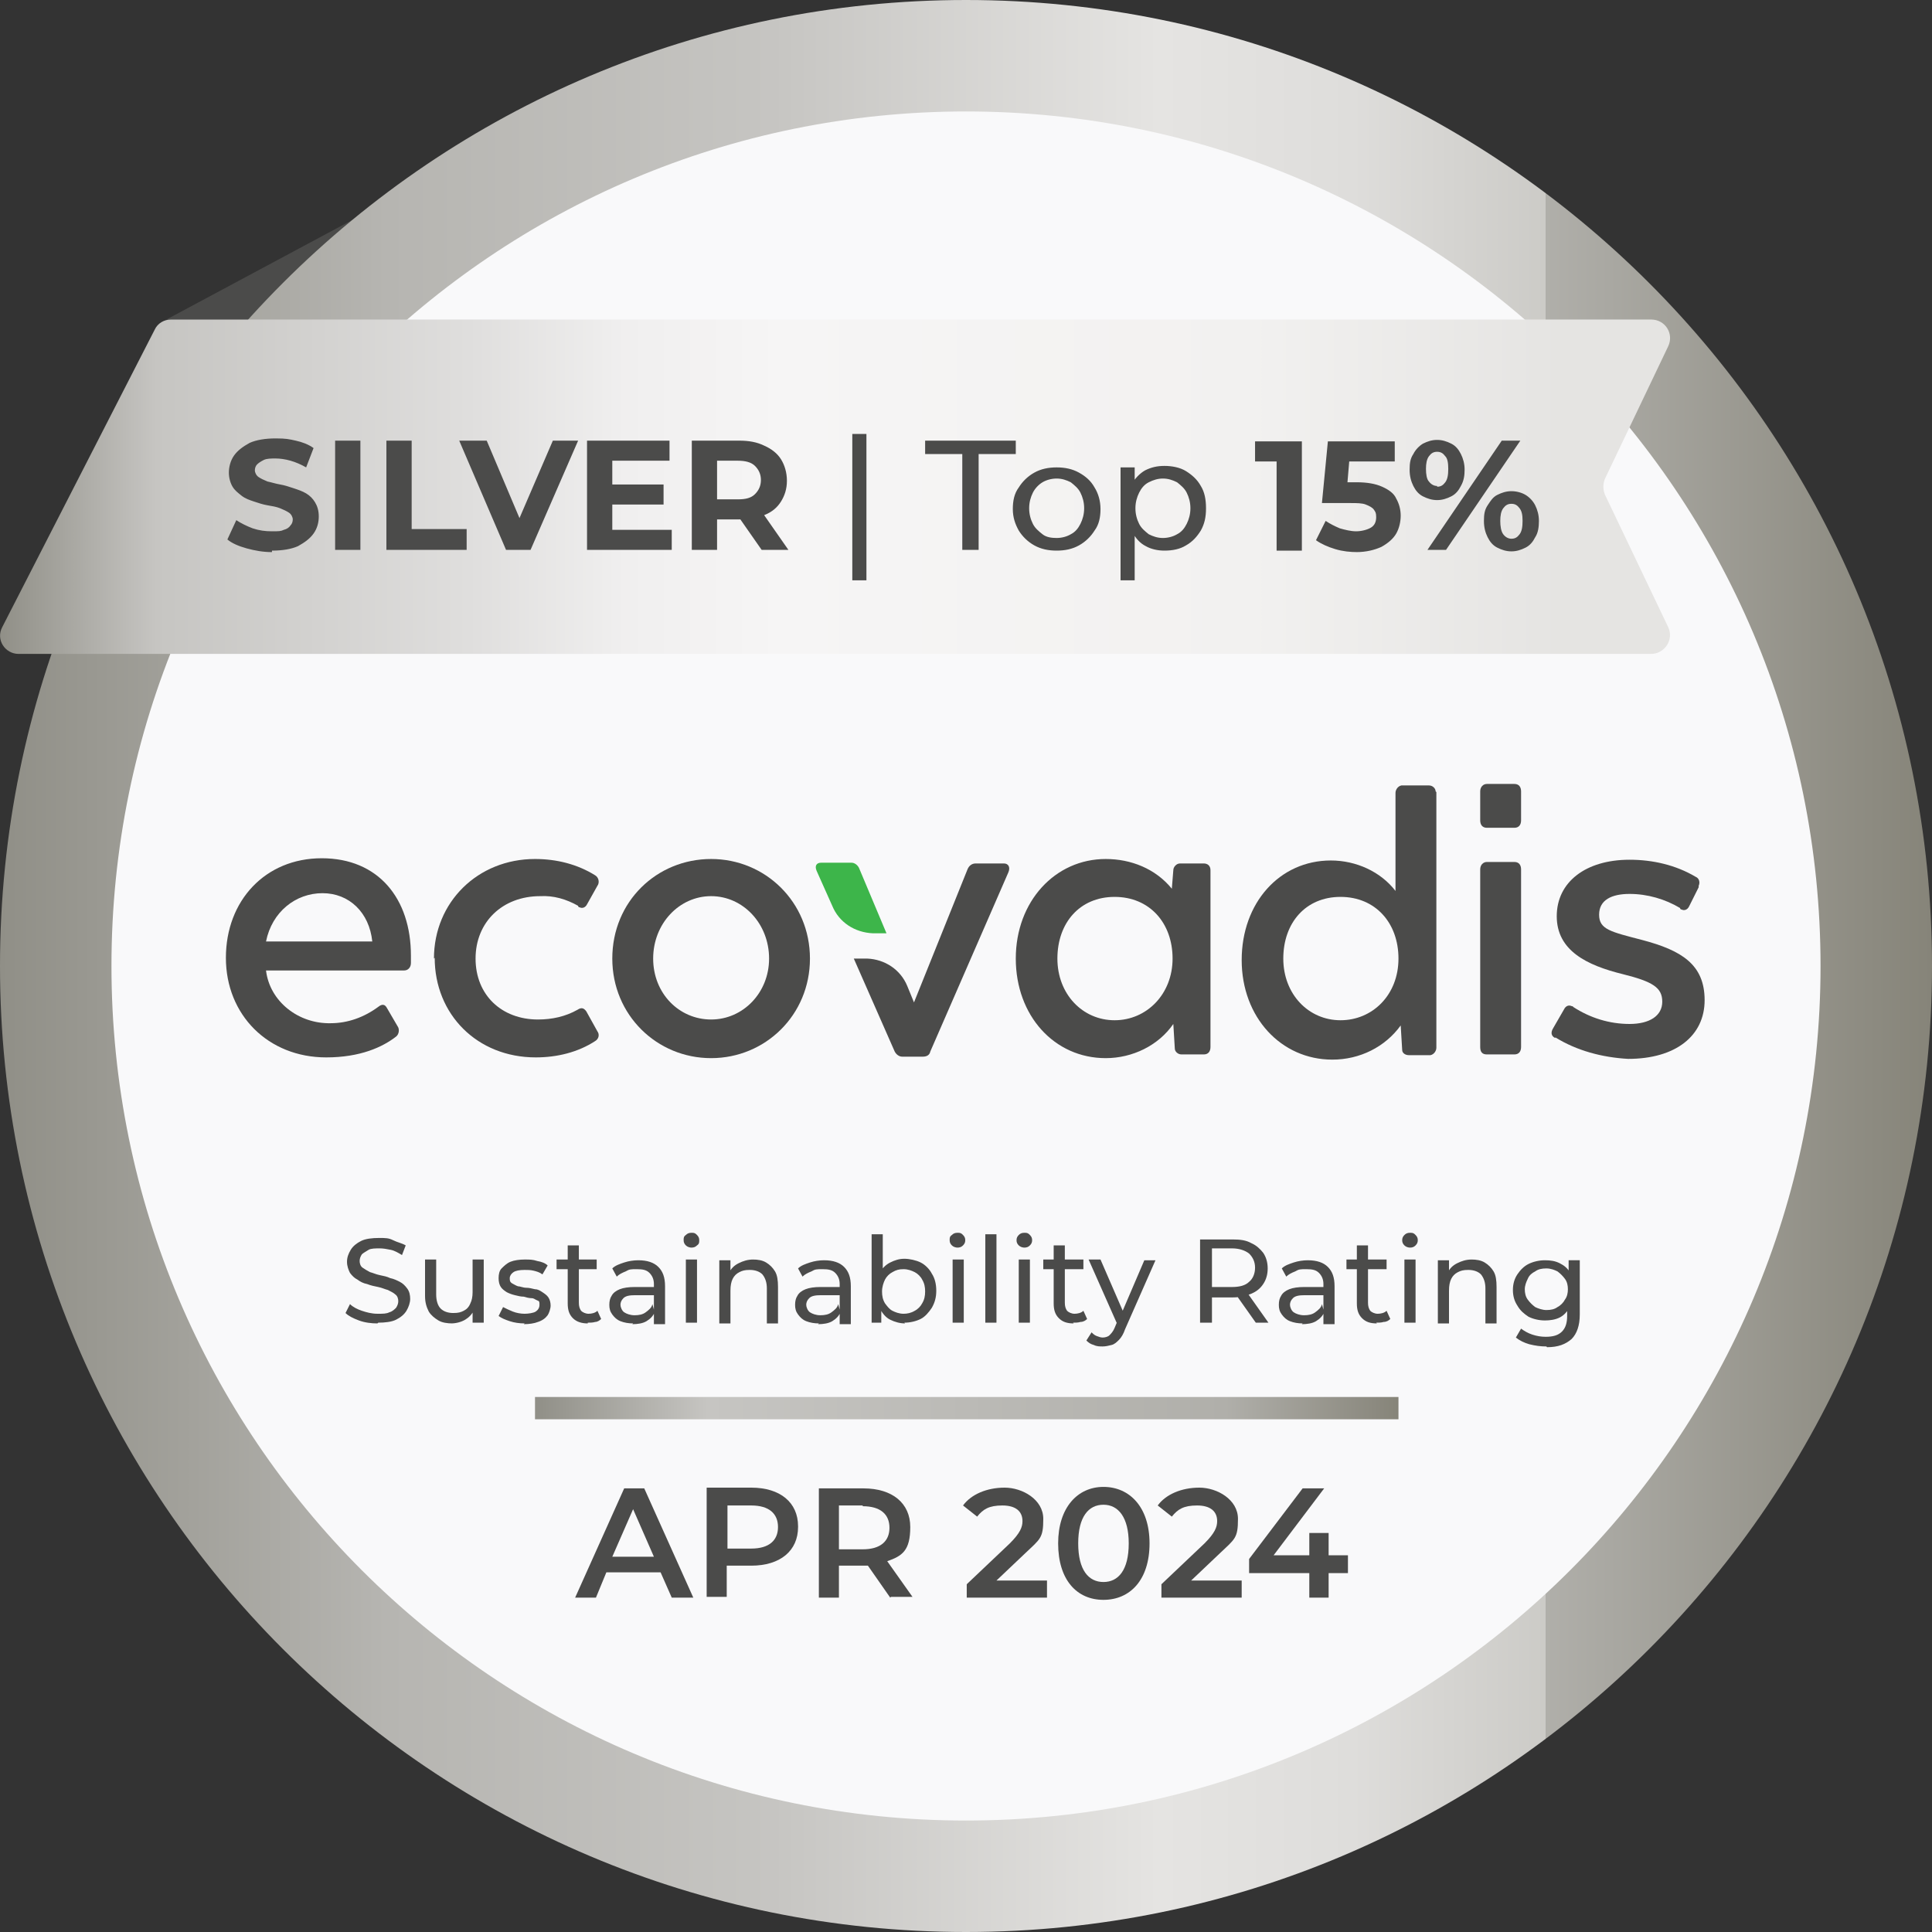 <?xml version="1.0" encoding="UTF-8"?>
<svg xmlns="http://www.w3.org/2000/svg" xmlns:xlink="http://www.w3.org/1999/xlink" version="1.1" viewBox="0 0 260 260">
  <rect x="0" y="0" width="260" height="260" fill="#333333" stroke="none"/>
  <defs>
    <style>
      .cls-1 {
        fill: #f9f9fa;
      }

      .cls-2 {
        fill: #3db54a;
      }

      .cls-3 {
        isolation: isolate;
      }

      .cls-4 {
        fill: url(#Naamloos_verloop);
      }

      .cls-5 {
        fill: #4b4b4a;
      }

      .cls-6 {
        fill: url(#Naamloos_verloop_2);
      }

      .cls-7 {
        fill: url(#Naamloos_verloop_3);
      }
    </style>
    <linearGradient id="Naamloos_verloop" data-name="Naamloos verloop" x1="0" y1="465.3" x2="260" y2="465.3" gradientTransform="translate(0 -335.3)" gradientUnits="userSpaceOnUse">
      <stop offset="0" stop-color="#908f87"/>
      <stop offset=".2" stop-color="#b6b5b1"/>
      <stop offset=".4" stop-color="#c6c5c2"/>
      <stop offset=".6" stop-color="#e5e4e2"/>
      <stop offset=".7" stop-color="#dedddb"/>
      <stop offset=".8" stop-color="#cccbc7"/>
      <stop offset=".8" stop-color="#b0afaa"/>
      <stop offset="1" stop-color="#868479"/>
    </linearGradient>
    <linearGradient id="Naamloos_verloop_2" data-name="Naamloos verloop 2" x1="72" y1="524.8" x2="188.2" y2="524.8" gradientTransform="translate(0 -335.3)" gradientUnits="userSpaceOnUse">
      <stop offset="0" stop-color="#908f87"/>
      <stop offset=".2" stop-color="#c6c5c2"/>
      <stop offset=".8" stop-color="#b0afaa"/>
      <stop offset="1" stop-color="#868479"/>
    </linearGradient>
    <linearGradient id="Naamloos_verloop_3" data-name="Naamloos verloop 3" x1="0" y1="400.8" x2="210.2" y2="400.8" gradientTransform="translate(0 -335.3)" gradientUnits="userSpaceOnUse">
      <stop offset="0" stop-color="#908f87"/>
      <stop offset=".1" stop-color="#c6c5c2"/>
      <stop offset=".3" stop-color="#dfdedd"/>
      <stop offset=".4" stop-color="#f0efef"/>
      <stop offset=".5" stop-color="#f6f5f5"/>
      <stop offset=".8" stop-color="#f2f1f0"/>
      <stop offset="1" stop-color="#e5e4e2"/>
    </linearGradient>
  </defs>
  <!-- Generator: Adobe Illustrator 28.7.1, SVG Export Plug-In . SVG Version: 1.2.0 Build 142)  -->
  <g>
    <g id="Laag_1">
      <g id="medal-silver">
        <path class="cls-5" d="M50.4,28l-28,15h28v-15Z"/>
        <path class="cls-4" d="M130,260c71.8,0,130-58.2,130-130S201.8,0,130,0,0,58.2,0,130s58.2,130,130,130Z"/>
        <path class="cls-1" d="M130,245c63.5,0,115-51.5,115-115S193.5,15,130,15,15,66.5,15,130s51.5,115,115,115Z"/>
        <path class="cls-6" d="M188.2,188h-116.2v3h116.2v-3Z"/>
        <path class="cls-5" d="M50.8,178.1c-.8,0-1.7-.1-2.5-.4-.8-.3-1.4-.6-1.8-1l.6-1.2c.4.4,1,.7,1.6.9s1.3.4,2.1.4,1.2,0,1.6-.2c.4-.1.7-.4.9-.6.2-.3.3-.6.3-.9s-.1-.7-.4-.9c-.2-.2-.6-.4-1-.6-.4-.1-.8-.3-1.3-.4s-1-.2-1.5-.4c-.5-.1-.9-.3-1.3-.6-.4-.2-.7-.5-1-.9-.2-.4-.4-.9-.4-1.5s.2-1.1.5-1.6c.3-.5.8-.9,1.4-1.2.6-.3,1.5-.4,2.4-.4s1.3,0,1.9.3,1.2.4,1.7.7l-.5,1.3c-.5-.3-1-.6-1.5-.7-.5-.1-1-.2-1.5-.2s-1.2,0-1.5.2-.7.4-.9.6c-.2.3-.3.6-.3.9s.1.7.4.9c.3.2.6.4,1,.6.4.1.8.3,1.3.4.5.1,1,.2,1.4.4.5.1.9.3,1.3.5.4.2.7.5,1,.9s.4.9.4,1.4-.2,1.1-.5,1.6c-.3.5-.8.9-1.4,1.2-.6.3-1.5.4-2.4.4h0ZM60.9,178.1c-.7,0-1.4-.1-1.9-.4-.5-.3-1-.7-1.3-1.2-.3-.6-.5-1.2-.5-2.1v-4.9h1.5v4.7c0,.8.2,1.5.6,1.9.4.4,1,.6,1.7.6s1-.1,1.4-.3c.4-.2.7-.5.9-1,.2-.4.3-.9.3-1.5v-4.4h1.5v8.5h-1.5v-2.3l.2.6c-.3.6-.7,1-1.2,1.3-.5.3-1.2.5-1.9.5h0ZM70.6,178.1c-.7,0-1.4-.1-2-.3-.6-.2-1.1-.4-1.5-.7l.6-1.2c.4.2.8.4,1.3.6s1.1.3,1.6.3,1.2-.1,1.5-.3c.3-.2.5-.5.5-.9s0-.5-.3-.6-.4-.3-.8-.3c-.3,0-.7-.1-1-.2-.4,0-.8-.1-1.2-.2-.4-.1-.7-.2-1.1-.4-.3-.2-.6-.4-.8-.7-.2-.3-.3-.7-.3-1.2s.1-1,.4-1.3.7-.7,1.2-.9c.5-.2,1.2-.3,1.9-.3s1.1,0,1.7.2c.6.1,1.1.3,1.4.6l-.7,1.2c-.4-.3-.8-.4-1.2-.5s-.8-.1-1.2-.1c-.7,0-1.2.1-1.5.3-.3.2-.5.5-.5.8s0,.5.3.7c.2.1.5.3.8.4.3,0,.7.2,1.1.2.4,0,.8.1,1.2.2.4,0,.7.2,1,.4.3.2.6.4.8.7.2.3.3.7.3,1.1s-.2,1-.4,1.3c-.3.4-.7.7-1.3.9-.5.2-1.2.3-1.9.3h0ZM79.1,178.1c-.8,0-1.5-.2-2-.7s-.7-1.1-.7-2v-7.8h1.5v7.7c0,.5.1.8.3,1.1.2.2.6.4,1,.4s.9-.1,1.2-.4l.5,1.1c-.2.2-.5.4-.8.4-.3.1-.7.1-1,.1h0ZM74.9,170.8v-1.3h5.4v1.3s-5.4,0-5.4,0ZM88,178v-2.1c0,0,0-3.1,0-3.1,0-.6-.2-1.1-.6-1.5-.4-.4-.9-.5-1.7-.5s-1,0-1.5.3c-.5.2-.9.4-1.2.7l-.6-1.1c.4-.4,1-.6,1.6-.8.6-.2,1.3-.3,1.9-.3,1.2,0,2.1.3,2.7.9.6.6.9,1.4.9,2.6v5.1h-1.5,0ZM85.2,178.1c-.6,0-1.2-.1-1.7-.3-.5-.2-.8-.5-1.1-.9-.3-.4-.4-.8-.4-1.3s.1-.9.3-1.2c.2-.4.6-.7,1.1-.9.5-.2,1.2-.3,2-.3h2.7v1.1h-2.6c-.8,0-1.3.1-1.6.4-.3.3-.4.6-.4.9s.2.8.5,1c.3.2.8.4,1.4.4s1.1-.1,1.5-.4c.4-.3.8-.6.9-1.1l.3,1.1c-.2.5-.6.9-1.1,1.2-.5.3-1.2.4-1.9.4h0ZM92.3,178v-8.5h1.5v8.5h-1.5ZM93.1,167.9c-.3,0-.6-.1-.8-.3-.2-.2-.3-.4-.3-.7s0-.5.3-.7c.2-.2.4-.3.8-.3s.5.1.7.3c.2.2.3.4.3.7s0,.5-.3.7c-.2.2-.4.3-.8.3h0ZM101.3,169.5c.7,0,1.3.1,1.8.4.5.3.9.7,1.2,1.2s.4,1.2.4,2.1v4.9h-1.5v-4.7c0-.8-.2-1.4-.6-1.9-.4-.4-1-.6-1.7-.6s-1,.1-1.4.3c-.4.2-.7.5-.9.9-.2.4-.3.9-.3,1.6v4.4h-1.5v-8.5h1.5v2.3l-.2-.6c.3-.6.7-1,1.3-1.3s1.2-.5,2-.5ZM113,178v-2.1c0,0,0-3.1,0-3.1,0-.6-.2-1.1-.6-1.5-.4-.4-.9-.5-1.7-.5s-1,0-1.5.3c-.5.2-.9.4-1.2.7l-.6-1.1c.4-.4,1-.6,1.6-.8.6-.2,1.3-.3,1.9-.3,1.2,0,2.1.3,2.7.9.6.6.9,1.4.9,2.6v5.1h-1.5,0ZM110.2,178.1c-.6,0-1.2-.1-1.7-.3-.5-.2-.8-.5-1.1-.9-.3-.4-.4-.8-.4-1.3s.1-.9.3-1.2c.2-.4.6-.7,1.1-.9.5-.2,1.2-.3,2-.3h2.7v1.1h-2.6c-.8,0-1.3.1-1.6.4-.3.3-.4.6-.4.9s.2.8.5,1c.3.2.8.4,1.4.4s1.1-.1,1.5-.4c.4-.3.8-.6.9-1.1l.3,1.1c-.2.5-.6.9-1.1,1.2-.5.3-1.2.4-1.9.4h0ZM121.8,178.1c-.7,0-1.4-.2-2-.5-.6-.3-1-.8-1.4-1.5-.3-.6-.5-1.4-.5-2.4s.2-1.8.5-2.4c.3-.6.8-1.1,1.4-1.4.6-.3,1.2-.5,1.9-.5s1.6.2,2.2.5,1.2.9,1.5,1.5c.4.6.6,1.4.6,2.3s-.2,1.6-.6,2.3c-.4.6-.9,1.2-1.5,1.5s-1.4.5-2.2.5h0ZM117.3,178v-11.9h1.5v5.6l-.2,2v2c0,0,0,2.3,0,2.3h-1.5ZM121.6,176.8c.5,0,1-.1,1.5-.4.4-.2.8-.6,1-1,.3-.5.4-1,.4-1.6s-.1-1.1-.4-1.6c-.2-.4-.6-.8-1-1-.4-.2-.9-.4-1.5-.4s-1,.1-1.5.4c-.4.2-.8.6-1,1-.2.4-.4,1-.4,1.6s.1,1.1.4,1.6c.3.4.6.8,1,1,.4.2.9.4,1.5.4ZM128.2,178v-8.5h1.5v8.5h-1.5ZM128.9,167.9c-.3,0-.6-.1-.8-.3-.2-.2-.3-.4-.3-.7s0-.5.3-.7c.2-.2.4-.3.8-.3s.5.1.7.3c.2.2.3.4.3.7s-.1.5-.3.7c-.2.2-.4.3-.8.3h0ZM132.6,178v-11.9h1.5v11.9h-1.5ZM137.1,178v-8.5h1.5v8.5h-1.5ZM137.9,167.9c-.3,0-.6-.1-.8-.3-.2-.2-.3-.4-.3-.7s.1-.5.3-.7c.2-.2.4-.3.8-.3s.5.1.7.3c.2.2.3.4.3.7s-.1.5-.3.7c-.2.2-.4.3-.8.3h0ZM144.5,178.1c-.9,0-1.5-.2-2-.7s-.7-1.1-.7-2v-7.8h1.5v7.7c0,.5.1.8.3,1.1.2.2.6.4,1,.4s.9-.1,1.2-.4l.5,1.1c-.2.2-.5.4-.9.4-.3.1-.7.1-1,.1h0ZM140.4,170.8v-1.3h5.4v1.3h-5.4ZM148.4,181.2c-.4,0-.8,0-1.2-.2-.4-.1-.7-.3-1-.6l.7-1.1c.2.2.4.4.7.5.3.1.5.2.8.2s.7-.1.9-.3c.2-.2.5-.5.7-1l.5-1.2.2-.2,3.3-7.7h1.5l-4.1,9.3c-.2.6-.5,1.1-.8,1.4-.3.3-.6.6-1,.7-.4.1-.8.2-1.2.2h0ZM150.4,178.3l-3.9-8.8h1.6l3.3,7.6-1,1.2h0ZM161.5,178v-11.2h4.4c1,0,1.8.1,2.5.5.7.3,1.2.8,1.6,1.3.4.6.6,1.3.6,2.1s-.2,1.5-.6,2.1c-.4.6-.9,1-1.6,1.3s-1.5.5-2.5.5h-3.5l.7-.7v4.1h-1.6,0ZM169,178l-2.9-4.1h1.7l2.9,4.1h-1.7ZM163.1,174l-.7-.8h3.4c1,0,1.8-.2,2.3-.7.5-.4.8-1.1.8-1.9s-.3-1.4-.8-1.9c-.5-.4-1.3-.7-2.3-.7h-3.4l.7-.8v6.6h0ZM178.1,178v-2.1c0,0,0-3.1,0-3.1,0-.6-.2-1.1-.6-1.5-.4-.4-.9-.5-1.7-.5s-1,0-1.5.3c-.5.2-.9.4-1.2.7l-.6-1.1c.4-.4,1-.6,1.6-.8.6-.2,1.3-.3,1.9-.3,1.2,0,2.1.3,2.7.9s.9,1.4.9,2.6v5.1h-1.5,0ZM175.3,178.1c-.6,0-1.2-.1-1.7-.3-.5-.2-.8-.5-1.1-.9-.3-.4-.4-.8-.4-1.3s.1-.9.3-1.2c.2-.4.6-.7,1.1-.9.5-.2,1.2-.3,2-.3h2.7v1.1h-2.6c-.8,0-1.3.1-1.6.4-.3.3-.4.6-.4.9s.2.8.5,1c.3.2.8.4,1.4.4s1.1-.1,1.5-.4c.4-.3.8-.6.9-1.1l.3,1.1c-.2.5-.6.9-1.1,1.2-.5.3-1.2.4-1.9.4h0ZM185.3,178.1c-.9,0-1.5-.2-2-.7s-.7-1.1-.7-2v-7.8h1.5v7.7c0,.5.1.8.3,1.1.2.2.6.4,1,.4s.9-.1,1.2-.4l.5,1.1c-.2.2-.5.4-.9.4-.3.1-.7.1-1,.1h0ZM181.2,170.8v-1.3h5.4v1.3h-5.4ZM189,178v-8.5h1.5v8.5h-1.5ZM189.8,167.9c-.3,0-.6-.1-.8-.3-.2-.2-.3-.4-.3-.7s.1-.5.3-.7c.2-.2.4-.3.8-.3s.5.1.7.3c.2.2.3.4.3.7s-.1.5-.3.7c-.2.2-.4.3-.8.3h0ZM198,169.5c.7,0,1.3.1,1.8.4.5.3.9.7,1.2,1.2s.4,1.2.4,2.1v4.9h-1.5v-4.7c0-.8-.2-1.4-.6-1.9-.4-.4-1-.6-1.7-.6s-1,.1-1.4.3-.7.5-.9.9c-.2.4-.3.9-.3,1.6v4.4h-1.5v-8.5h1.5v2.3l-.2-.6c.3-.6.7-1,1.3-1.3s1.2-.5,2-.5h0ZM208.1,181.2c-.8,0-1.5-.1-2.3-.3-.7-.2-1.3-.5-1.8-.9l.7-1.2c.4.3.9.6,1.5.8.6.2,1.2.3,1.8.3,1,0,1.7-.2,2.2-.7.5-.5.7-1.2.7-2.1v-1.8l.2-1.7v-1.7c0,0,0-2.3,0-2.3h1.5v7.3c0,1.5-.4,2.6-1.1,3.3-.8.7-1.8,1.1-3.3,1.1h0ZM207.9,177.7c-.8,0-1.6-.2-2.2-.5-.6-.4-1.1-.8-1.5-1.5-.4-.6-.6-1.3-.6-2.1s.2-1.5.6-2.1c.4-.6.9-1.1,1.5-1.4.6-.3,1.4-.5,2.2-.5s1.4.1,2,.4c.6.3,1.1.7,1.4,1.3.4.6.5,1.4.5,2.3s-.2,1.7-.5,2.3c-.4.6-.8,1.1-1.4,1.4-.6.3-1.3.4-2,.4h0ZM208.1,176.3c.6,0,1.1-.1,1.5-.4.4-.2.8-.6,1-1,.3-.4.4-.9.4-1.4s-.1-1-.4-1.4-.6-.7-1-1c-.4-.2-.9-.4-1.5-.4s-1.1.1-1.5.4c-.4.2-.8.5-1,1-.2.4-.4.9-.4,1.4s.1,1,.4,1.4c.3.4.6.7,1,1,.4.2,1,.4,1.5.4Z"/>
        <path class="cls-5" d="M55.3,129.6c0,.6-.4,1-.9,1h-18.6c.5,4.2,4.4,7.2,8.7,7.1,2.3,0,4.5-.8,6.4-2.2.5-.4.9-.4,1.2.2l1.4,2.4c.3.4.2,1.1-.2,1.4-1.8,1.4-4.8,2.8-9.4,2.8-7.8,0-13.5-5.7-13.5-13.4s5.3-13.4,12.9-13.4,12,5.4,12,13.1v.9h0ZM35.8,126.7h14.3c-.4-3.9-3.1-6.5-6.7-6.5s-6.8,2.5-7.6,6.5Z"/>
        <path class="cls-5" d="M199.2,140.9v-23.9c0-.6.4-1,.9-1h3.7c.6,0,.9.4.9,1v23.9c0,.6-.3,1-.9,1h-3.7c-.6,0-.9-.3-.9-1h0Z"/>
        <path class="cls-5" d="M199.2,110.4v-3.9c0-.6.4-1,.9-1h3.7c.6,0,.9.4.9,1v3.9c0,.6-.3,1-.9,1h-3.7c-.6,0-.9-.4-.9-1h0Z"/>
        <path class="cls-5" d="M209.3,139.7c-.6-.3-.6-.8-.3-1.3l1.5-2.6c.2-.4.6-.6,1-.4,0,0,.2,0,.2.1,2.3,1.5,4.9,2.3,7.6,2.3s4.4-1.1,4.4-3-1.3-2.7-5.3-3.7c-4.9-1.2-8.9-3.2-8.9-7.8s3.9-7.6,9.8-7.6c3.1,0,6.2.7,8.9,2.3.5.2.6.8.4,1.2,0,0,0,0,0,.2l-1.3,2.6c-.2.4-.6.6-1,.4,0,0-.2,0-.2-.2-2-1.2-4.4-1.9-6.8-1.9s-4.1.8-4.1,2.8,1.6,2.3,5.8,3.4c5.3,1.4,8.4,3.3,8.4,8.1s-3.9,7.9-10.3,7.9c-3.5-.2-6.9-1.1-9.8-2.9h0Z"/>
        <path class="cls-5" d="M58.4,129c0-7.6,5.9-13.4,13.6-13.4,2.9,0,5.7.7,8.1,2.2.5.3.6,1,.3,1.4l-1.4,2.5c-.2.4-.6.6-1,.4,0,0-.2,0-.2-.2-1.6-.9-3.3-1.4-5.1-1.3-5.1,0-8.7,3.5-8.7,8.4s3.5,8.2,8.4,8.2c1.9,0,3.7-.4,5.3-1.3.6-.4.9-.2,1.2.2l1.5,2.7c.3.4.2,1-.3,1.3-2.3,1.5-5.1,2.2-8,2.2-7.9,0-13.6-5.8-13.6-13.4h0Z"/>
        <path class="cls-5" d="M82.4,129c0-7.7,6-13.4,13.3-13.4s13.3,5.8,13.3,13.4-6,13.4-13.3,13.4-13.3-5.8-13.3-13.4ZM103.5,129c0-4.7-3.5-8.4-7.8-8.4s-7.8,3.7-7.8,8.4,3.5,8.2,7.8,8.2,7.8-3.6,7.8-8.2Z"/>
        <path class="cls-5" d="M162.9,117v23.9c0,.6-.3,1-.9,1h-3c-.5,0-.9-.4-.9-.8h0c0,0-.2-3.3-.2-3.3-2,2.9-5.5,4.6-9.1,4.6-6.9,0-12.1-5.7-12.1-13.4s5.3-13.4,12.1-13.4c3.4,0,6.7,1.3,8.9,4l.2-2.5c0-.4.4-.9.9-.9h3.2c.5,0,.9.3.9.9h0ZM157.8,129c0-4.8-3.1-8.3-7.8-8.3s-7.7,3.5-7.7,8.3,3.4,8.3,7.7,8.3,7.8-3.5,7.8-8.3Z"/>
        <path class="cls-5" d="M193.3,106.6v34.4c0,.4-.3.9-.8,1h-2.9c-.5,0-.9-.3-.9-.7h0c0-.1-.2-3.3-.2-3.3-2.1,2.9-5.5,4.6-9.2,4.6-6.9,0-12.2-5.7-12.2-13.4s5.1-13.4,12-13.4c3.4,0,6.7,1.5,8.7,4.1v-13.2c0-.4.3-.9.8-1h3.7c.5,0,.9.4.9.8,0,0,0,0,0,0h0ZM188.2,129c0-4.8-3.1-8.3-7.8-8.3s-7.7,3.5-7.7,8.3,3.4,8.3,7.7,8.3,7.8-3.4,7.8-8.3Z"/>
        <path class="cls-2" d="M115.6,116.8c-.2-.4-.6-.7-1-.7h-4.1c-.6,0-.9.4-.6,1.1l2.1,4.7c.9,2.2,3,3.6,5.5,3.7h1.8s-3.7-8.8-3.7-8.8Z"/>
        <path class="cls-5" d="M135.1,116.2h-3.8c-.5,0-.9.3-1.1.8l-7.2,17.9-.9-2.2c-.9-2.2-3-3.6-5.4-3.7h-1.8l5.5,12.5c.2.4.6.7,1,.7h2.8c.5,0,.9-.2,1-.7l10.5-24.1c.3-.7,0-1.2-.6-1.2h0Z"/>
        <path class="cls-7" d="M216,64.4l8.5-17.8c.8-1.7-.4-3.6-2.3-3.6H23c-.9,0-1.8.5-2.2,1.4L.3,84.4c-.9,1.7.4,3.6,2.2,3.6h219.7c1.8,0,3.1-1.9,2.3-3.6l-8.5-17.8c-.3-.7-.3-1.5,0-2.2h0Z"/>
        <path class="cls-5" d="M36.6,74.3c-1.2,0-2.3-.2-3.4-.5-1.1-.3-2-.7-2.6-1.2l1.2-2.6c.6.4,1.4.8,2.2,1.1.9.3,1.7.4,2.6.4s1.2,0,1.6-.2c.4-.1.7-.3.9-.6.2-.2.3-.5.3-.8s-.2-.7-.5-.9c-.3-.2-.7-.4-1.2-.6-.5-.2-1.1-.3-1.7-.4-.6-.1-1.2-.3-1.8-.5-.6-.2-1.2-.4-1.7-.8s-.9-.7-1.2-1.2c-.3-.5-.5-1.2-.5-1.9s.2-1.6.7-2.3c.5-.7,1.2-1.2,2.1-1.7.9-.4,2.1-.6,3.5-.6s1.8.1,2.7.3c.9.2,1.7.5,2.4,1l-1,2.6c-.7-.4-1.4-.7-2.1-.9-.7-.2-1.4-.3-2-.3s-1.2,0-1.6.2c-.4.2-.7.4-.9.6-.2.2-.3.5-.3.8s.2.7.5.9c.3.2.7.4,1.2.6.5.1,1.1.3,1.7.4.6.1,1.2.3,1.8.5.6.2,1.2.4,1.7.7s.9.7,1.2,1.2c.3.5.5,1.1.5,1.9s-.2,1.6-.7,2.3c-.5.7-1.2,1.2-2.1,1.7-.9.4-2.1.6-3.5.6h0ZM45.1,74v-14.7h3.4v14.7h-3.4ZM52,74v-14.7h3.4v11.9h7.4v2.8s-10.8,0-10.8,0ZM68.1,74l-6.3-14.7h3.7l5.5,13h-2.2l5.6-13h3.4l-6.4,14.7h-3.4ZM82.2,65.2h7.1v2.7h-7.1v-2.7ZM82.4,71.3h8v2.7h-11.4v-14.7h11.1v2.7h-7.7v9.2ZM93.1,74v-14.7h6.4c1.3,0,2.4.2,3.4.7.9.4,1.7,1,2.2,1.8s.8,1.8.8,2.9-.3,2-.8,2.8c-.5.8-1.2,1.4-2.2,1.8-.9.4-2.1.6-3.4.6h-4.5l1.5-1.5v5.6h-3.4ZM102.5,74l-3.7-5.3h3.6l3.7,5.3h-3.7ZM96.5,68.8l-1.5-1.6h4.3c1.1,0,1.8-.2,2.3-.7.5-.5.8-1.1.8-1.9s-.3-1.4-.8-1.9-1.3-.7-2.3-.7h-4.3l1.5-1.6s0,8.3,0,8.3ZM114.7,78.1v-19.7h1.9v19.7h-1.9ZM129.5,74v-12.9h-5v-1.8h12.2v1.8h-5v12.9h-2.1ZM142.2,74.1c-1.1,0-2.1-.2-3-.7s-1.6-1.2-2.1-2c-.5-.9-.8-1.8-.8-2.9s.2-2.1.8-2.9c.5-.8,1.2-1.5,2.1-2,.9-.5,1.9-.7,3-.7s2.1.2,3,.7c.9.5,1.6,1.1,2.1,2,.5.8.8,1.8.8,2.9s-.2,2.1-.8,2.9c-.5.8-1.2,1.5-2.1,2-.9.5-1.9.7-3,.7ZM142.2,72.4c.7,0,1.4-.2,1.9-.5.6-.3,1-.8,1.3-1.4.3-.6.5-1.3.5-2.1s-.2-1.5-.5-2.1c-.3-.6-.8-1-1.3-1.4-.6-.3-1.2-.5-1.9-.5s-1.4.2-1.9.5-1,.8-1.3,1.4c-.3.6-.5,1.3-.5,2.1s.2,1.5.5,2.1c.3.6.8,1,1.3,1.4s1.2.5,1.9.5ZM156.7,74.1c-.9,0-1.8-.2-2.5-.6-.8-.4-1.4-1.1-1.8-1.9-.4-.8-.7-1.9-.7-3.2s.2-2.3.6-3.2c.4-.8,1.1-1.5,1.8-1.9.8-.4,1.6-.6,2.6-.6s2.1.2,2.9.7,1.5,1.1,2,2c.5.8.7,1.8.7,3s-.2,2.1-.7,3c-.5.8-1.1,1.5-2,2-.8.5-1.8.7-2.9.7h0ZM150.8,78.1v-15.2h1.9v5.6c-.1,0,0,2.6,0,2.6v7h-2,0ZM156.5,72.4c.7,0,1.4-.2,1.9-.5.6-.3,1-.8,1.3-1.4.3-.6.5-1.3.5-2.1s-.2-1.5-.5-2.1c-.3-.6-.8-1-1.3-1.4-.6-.3-1.2-.5-1.9-.5s-1.3.2-1.9.5c-.6.3-1,.8-1.3,1.4-.3.6-.5,1.3-.5,2.1s.2,1.5.5,2.1c.3.6.8,1,1.3,1.4.6.3,1.2.5,1.9.5ZM171.8,74v-13.4l1.5,1.5h-4.4v-2.7h6.3v14.7h-3.4ZM182.7,74.3c-1,0-2-.1-3-.4-1-.3-1.9-.7-2.6-1.2l1.3-2.6c.6.4,1.2.7,1.9,1,.7.2,1.5.4,2.2.4s1.5-.2,2-.5c.5-.3.7-.8.7-1.4s-.1-.7-.3-1c-.2-.3-.6-.5-1.1-.7-.5-.2-1.2-.2-2.1-.2h-3.8l.8-8.3h9v2.7h-7.8l1.8-1.5-.5,5.9-1.8-1.6h3.1c1.5,0,2.6.2,3.5.6.9.4,1.6.9,1.9,1.6.4.7.6,1.5.6,2.3s-.2,1.7-.6,2.4c-.4.7-1.1,1.3-2,1.8-.9.4-2,.7-3.4.7h0ZM192.1,74l10-14.7h2.5l-10,14.7h-2.5ZM193.4,67.3c-.7,0-1.3-.2-1.9-.5-.6-.3-1-.8-1.3-1.4-.3-.6-.5-1.3-.5-2.2s.1-1.5.5-2.1c.3-.6.8-1.1,1.3-1.4.6-.3,1.2-.5,1.9-.5s1.3.2,1.9.5c.6.3,1,.8,1.3,1.4s.5,1.3.5,2.1-.1,1.5-.5,2.2c-.3.6-.7,1.1-1.3,1.4-.6.3-1.2.5-1.9.5ZM193.4,65.5c.5,0,.8-.2,1.1-.6.3-.4.4-1,.4-1.8s-.1-1.4-.4-1.7c-.3-.4-.6-.6-1.1-.6s-.8.2-1.1.6c-.3.4-.4,1-.4,1.7s.1,1.4.4,1.7c.3.4.7.6,1.1.6ZM203.4,74.2c-.7,0-1.3-.2-1.9-.5-.6-.3-1-.8-1.3-1.4-.3-.6-.5-1.3-.5-2.2s.1-1.5.5-2.1.7-1.1,1.3-1.4c.6-.3,1.2-.5,1.9-.5s1.4.2,1.9.5,1,.8,1.3,1.4c.3.6.5,1.3.5,2.1s-.1,1.6-.5,2.2c-.3.6-.7,1.1-1.3,1.4-.6.3-1.2.5-1.9.5ZM203.4,72.5c.5,0,.8-.2,1.1-.6.3-.4.4-1,.4-1.8s-.1-1.3-.4-1.7-.6-.6-1.1-.6-.8.2-1.1.6c-.3.4-.4,1-.4,1.7s.1,1.4.4,1.8c.3.4.7.6,1.1.6Z"/>
      </g>
      <g class="cls-3">
        <g class="cls-3">
          <path class="cls-5" d="M88.9,211.6h-7.3l-1.4,3.4h-2.8l6.6-14.7h2.7l6.6,14.7h-2.9l-1.5-3.4ZM88,209.5l-2.8-6.4-2.8,6.4h5.5Z"/>
          <path class="cls-5" d="M107.4,205.5c0,3.2-2.4,5.2-6.3,5.2h-3.3v4.2h-2.7v-14.7h6c3.9,0,6.3,2,6.3,5.2ZM104.7,205.5c0-1.8-1.2-2.9-3.6-2.9h-3.2v5.8h3.2c2.4,0,3.6-1.1,3.6-2.9Z"/>
          <path class="cls-5" d="M119.8,215l-3-4.3c-.2,0-.4,0-.6,0h-3.3v4.3h-2.7v-14.7h6c3.9,0,6.3,2,6.3,5.2s-1.1,3.9-3.1,4.6l3.4,4.8h-2.9ZM116.1,202.6h-3.2v5.9h3.2c2.4,0,3.6-1.1,3.6-2.9s-1.2-2.9-3.6-2.9Z"/>
          <path class="cls-5" d="M140.9,212.7v2.3h-10.8v-1.8l5.8-5.5c1.4-1.4,1.7-2.2,1.7-3,0-1.3-.9-2.1-2.7-2.1s-2.6.5-3.4,1.5l-1.9-1.5c1.1-1.5,3.2-2.4,5.6-2.4s5.2,1.6,5.2,4.2-.4,2.7-2.4,4.6l-3.9,3.7h6.9Z"/>
          <path class="cls-5" d="M142.4,207.7c0-4.8,2.6-7.6,6.1-7.6s6.2,2.7,6.2,7.6-2.6,7.6-6.2,7.6-6.1-2.7-6.1-7.6ZM151.9,207.7c0-3.5-1.4-5.2-3.4-5.2s-3.4,1.6-3.4,5.2,1.4,5.2,3.4,5.2,3.4-1.6,3.4-5.2Z"/>
          <path class="cls-5" d="M167.1,212.7v2.3h-10.8v-1.8l5.8-5.5c1.4-1.4,1.7-2.2,1.7-3,0-1.3-.9-2.1-2.7-2.1s-2.6.5-3.4,1.5l-1.9-1.5c1.1-1.5,3.2-2.4,5.6-2.4s5.2,1.6,5.2,4.2-.4,2.7-2.4,4.6l-3.9,3.7h6.9Z"/>
          <path class="cls-5" d="M181.4,211.7h-2.6v3.3h-2.6v-3.3h-8.1v-1.9l7.2-9.5h2.9l-6.8,9h4.8v-3h2.6v3h2.6v2.3Z"/>
        </g>
      </g>
    </g>
  </g>
</svg>